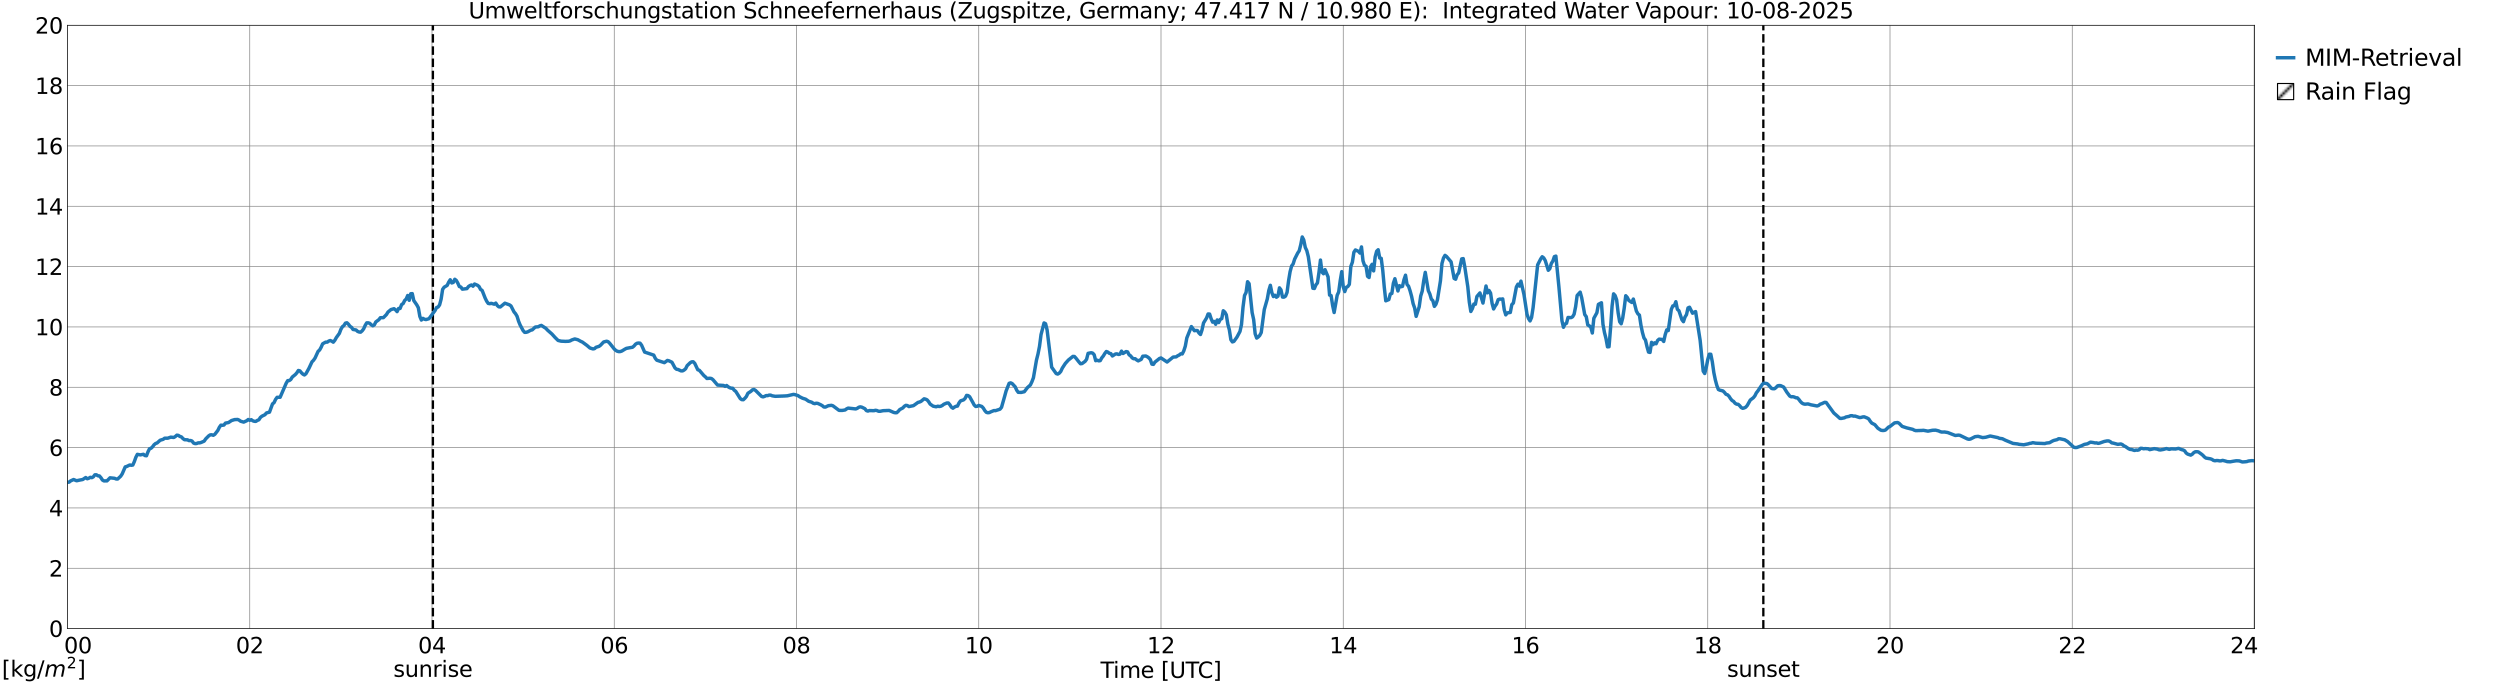 <?xml version="1.0" encoding="utf-8" standalone="no"?>
<!DOCTYPE svg PUBLIC "-//W3C//DTD SVG 1.1//EN"
  "http://www.w3.org/Graphics/SVG/1.1/DTD/svg11.dtd">
<svg xmlns:xlink="http://www.w3.org/1999/xlink" width="1085.4pt" height="296.64pt" viewBox="0 0 1085.4 296.64" xmlns="http://www.w3.org/2000/svg" version="1.1">
 <defs>
  <style type="text/css">*{stroke-linejoin: round; stroke-linecap: butt}</style>
 </defs>
 <g id="figure_1">
  <g id="patch_1">
   <path d="M 0 296.64 
L 1085.4 296.64 
L 1085.4 0 
L 0 0 
z
" style="fill: #ffffff"/>
  </g>
  <g id="axes_1">
   <g id="patch_2">
    <path d="M 29.306 272.909 
L 978.814 272.909 
L 978.814 10.976 
L 29.306 10.976 
z
" style="fill: #ffffff"/>
   </g>
   <g id="patch_3">
    <path d="M 978.814 272.909 
L 978.814 272.909 
L 978.814 10.976 
L 978.814 10.976 
z
" clip-path="url(#p028035a4ab)" style="fill: #d3d3d3; stroke: #d3d3d3; stroke-linejoin: miter"/>
   </g>
   <g id="matplotlib.axis_1">
    <g id="xtick_1">
     <g id="line2d_1">
      <path d="M 29.306 272.909 
L 29.306 10.976 
" clip-path="url(#p028035a4ab)" style="fill: none; stroke: #808080; stroke-width: 0.3; stroke-linecap: square"/>
     </g>
     <g id="line2d_2"/>
     <g id="text_1">
      <!--    00 -->
      <g transform="translate(18.733 283.627) scale(0.095 -0.095)">
       <defs>
        <path id="DejaVuSans-20" transform="scale(0.016)"/>
        <path id="DejaVuSans-30" d="M 2034 4250 
Q 1547 4250 1301 3770 
Q 1056 3291 1056 2328 
Q 1056 1369 1301 889 
Q 1547 409 2034 409 
Q 2525 409 2770 889 
Q 3016 1369 3016 2328 
Q 3016 3291 2770 3770 
Q 2525 4250 2034 4250 
z
M 2034 4750 
Q 2819 4750 3233 4129 
Q 3647 3509 3647 2328 
Q 3647 1150 3233 529 
Q 2819 -91 2034 -91 
Q 1250 -91 836 529 
Q 422 1150 422 2328 
Q 422 3509 836 4129 
Q 1250 4750 2034 4750 
z
" transform="scale(0.016)"/>
       </defs>
       <use xlink:href="#DejaVuSans-20"/>
       <use xlink:href="#DejaVuSans-20" transform="translate(31.787 0)"/>
       <use xlink:href="#DejaVuSans-20" transform="translate(63.574 0)"/>
       <use xlink:href="#DejaVuSans-30" transform="translate(95.361 0)"/>
       <use xlink:href="#DejaVuSans-30" transform="translate(158.984 0)"/>
      </g>
     </g>
    </g>
    <g id="xtick_2">
     <g id="line2d_3">
      <path d="M 108.431 272.909 
L 108.431 10.976 
" clip-path="url(#p028035a4ab)" style="fill: none; stroke: #808080; stroke-width: 0.3; stroke-linecap: square"/>
     </g>
     <g id="line2d_4"/>
     <g id="text_2">
      <!-- 02 -->
      <g transform="translate(102.387 283.627) scale(0.095 -0.095)">
       <defs>
        <path id="DejaVuSans-32" d="M 1228 531 
L 3431 531 
L 3431 0 
L 469 0 
L 469 531 
Q 828 903 1448 1529 
Q 2069 2156 2228 2338 
Q 2531 2678 2651 2914 
Q 2772 3150 2772 3378 
Q 2772 3750 2511 3984 
Q 2250 4219 1831 4219 
Q 1534 4219 1204 4116 
Q 875 4013 500 3803 
L 500 4441 
Q 881 4594 1212 4672 
Q 1544 4750 1819 4750 
Q 2544 4750 2975 4387 
Q 3406 4025 3406 3419 
Q 3406 3131 3298 2873 
Q 3191 2616 2906 2266 
Q 2828 2175 2409 1742 
Q 1991 1309 1228 531 
z
" transform="scale(0.016)"/>
       </defs>
       <use xlink:href="#DejaVuSans-30"/>
       <use xlink:href="#DejaVuSans-32" transform="translate(63.623 0)"/>
      </g>
     </g>
    </g>
    <g id="xtick_3">
     <g id="line2d_5">
      <path d="M 187.557 272.909 
L 187.557 10.976 
" clip-path="url(#p028035a4ab)" style="fill: none; stroke: #808080; stroke-width: 0.3; stroke-linecap: square"/>
     </g>
     <g id="line2d_6"/>
     <g id="text_3">
      <!-- 04 -->
      <g transform="translate(181.513 283.627) scale(0.095 -0.095)">
       <defs>
        <path id="DejaVuSans-34" d="M 2419 4116 
L 825 1625 
L 2419 1625 
L 2419 4116 
z
M 2253 4666 
L 3047 4666 
L 3047 1625 
L 3713 1625 
L 3713 1100 
L 3047 1100 
L 3047 0 
L 2419 0 
L 2419 1100 
L 313 1100 
L 313 1709 
L 2253 4666 
z
" transform="scale(0.016)"/>
       </defs>
       <use xlink:href="#DejaVuSans-30"/>
       <use xlink:href="#DejaVuSans-34" transform="translate(63.623 0)"/>
      </g>
     </g>
    </g>
    <g id="xtick_4">
     <g id="line2d_7">
      <path d="M 266.683 272.909 
L 266.683 10.976 
" clip-path="url(#p028035a4ab)" style="fill: none; stroke: #808080; stroke-width: 0.3; stroke-linecap: square"/>
     </g>
     <g id="line2d_8"/>
     <g id="text_4">
      <!-- 06 -->
      <g transform="translate(260.638 283.627) scale(0.095 -0.095)">
       <defs>
        <path id="DejaVuSans-36" d="M 2113 2584 
Q 1688 2584 1439 2293 
Q 1191 2003 1191 1497 
Q 1191 994 1439 701 
Q 1688 409 2113 409 
Q 2538 409 2786 701 
Q 3034 994 3034 1497 
Q 3034 2003 2786 2293 
Q 2538 2584 2113 2584 
z
M 3366 4563 
L 3366 3988 
Q 3128 4100 2886 4159 
Q 2644 4219 2406 4219 
Q 1781 4219 1451 3797 
Q 1122 3375 1075 2522 
Q 1259 2794 1537 2939 
Q 1816 3084 2150 3084 
Q 2853 3084 3261 2657 
Q 3669 2231 3669 1497 
Q 3669 778 3244 343 
Q 2819 -91 2113 -91 
Q 1303 -91 875 529 
Q 447 1150 447 2328 
Q 447 3434 972 4092 
Q 1497 4750 2381 4750 
Q 2619 4750 2861 4703 
Q 3103 4656 3366 4563 
z
" transform="scale(0.016)"/>
       </defs>
       <use xlink:href="#DejaVuSans-30"/>
       <use xlink:href="#DejaVuSans-36" transform="translate(63.623 0)"/>
      </g>
     </g>
    </g>
    <g id="xtick_5">
     <g id="line2d_9">
      <path d="M 345.808 272.909 
L 345.808 10.976 
" clip-path="url(#p028035a4ab)" style="fill: none; stroke: #808080; stroke-width: 0.3; stroke-linecap: square"/>
     </g>
     <g id="line2d_10"/>
     <g id="text_5">
      <!-- 08 -->
      <g transform="translate(339.764 283.627) scale(0.095 -0.095)">
       <defs>
        <path id="DejaVuSans-38" d="M 2034 2216 
Q 1584 2216 1326 1975 
Q 1069 1734 1069 1313 
Q 1069 891 1326 650 
Q 1584 409 2034 409 
Q 2484 409 2743 651 
Q 3003 894 3003 1313 
Q 3003 1734 2745 1975 
Q 2488 2216 2034 2216 
z
M 1403 2484 
Q 997 2584 770 2862 
Q 544 3141 544 3541 
Q 544 4100 942 4425 
Q 1341 4750 2034 4750 
Q 2731 4750 3128 4425 
Q 3525 4100 3525 3541 
Q 3525 3141 3298 2862 
Q 3072 2584 2669 2484 
Q 3125 2378 3379 2068 
Q 3634 1759 3634 1313 
Q 3634 634 3220 271 
Q 2806 -91 2034 -91 
Q 1263 -91 848 271 
Q 434 634 434 1313 
Q 434 1759 690 2068 
Q 947 2378 1403 2484 
z
M 1172 3481 
Q 1172 3119 1398 2916 
Q 1625 2713 2034 2713 
Q 2441 2713 2670 2916 
Q 2900 3119 2900 3481 
Q 2900 3844 2670 4047 
Q 2441 4250 2034 4250 
Q 1625 4250 1398 4047 
Q 1172 3844 1172 3481 
z
" transform="scale(0.016)"/>
       </defs>
       <use xlink:href="#DejaVuSans-30"/>
       <use xlink:href="#DejaVuSans-38" transform="translate(63.623 0)"/>
      </g>
     </g>
    </g>
    <g id="xtick_6">
     <g id="line2d_11">
      <path d="M 424.934 272.909 
L 424.934 10.976 
" clip-path="url(#p028035a4ab)" style="fill: none; stroke: #808080; stroke-width: 0.3; stroke-linecap: square"/>
     </g>
     <g id="line2d_12"/>
     <g id="text_6">
      <!-- 10 -->
      <g transform="translate(418.89 283.627) scale(0.095 -0.095)">
       <defs>
        <path id="DejaVuSans-31" d="M 794 531 
L 1825 531 
L 1825 4091 
L 703 3866 
L 703 4441 
L 1819 4666 
L 2450 4666 
L 2450 531 
L 3481 531 
L 3481 0 
L 794 0 
L 794 531 
z
" transform="scale(0.016)"/>
       </defs>
       <use xlink:href="#DejaVuSans-31"/>
       <use xlink:href="#DejaVuSans-30" transform="translate(63.623 0)"/>
      </g>
     </g>
    </g>
    <g id="xtick_7">
     <g id="line2d_13">
      <path d="M 504.06 272.909 
L 504.06 10.976 
" clip-path="url(#p028035a4ab)" style="fill: none; stroke: #808080; stroke-width: 0.3; stroke-linecap: square"/>
     </g>
     <g id="line2d_14"/>
     <g id="text_7">
      <!-- 12 -->
      <g transform="translate(498.015 283.627) scale(0.095 -0.095)">
       <use xlink:href="#DejaVuSans-31"/>
       <use xlink:href="#DejaVuSans-32" transform="translate(63.623 0)"/>
      </g>
     </g>
    </g>
    <g id="xtick_8">
     <g id="line2d_15">
      <path d="M 583.185 272.909 
L 583.185 10.976 
" clip-path="url(#p028035a4ab)" style="fill: none; stroke: #808080; stroke-width: 0.3; stroke-linecap: square"/>
     </g>
     <g id="line2d_16"/>
     <g id="text_8">
      <!-- 14 -->
      <g transform="translate(577.141 283.627) scale(0.095 -0.095)">
       <use xlink:href="#DejaVuSans-31"/>
       <use xlink:href="#DejaVuSans-34" transform="translate(63.623 0)"/>
      </g>
     </g>
    </g>
    <g id="xtick_9">
     <g id="line2d_17">
      <path d="M 662.311 272.909 
L 662.311 10.976 
" clip-path="url(#p028035a4ab)" style="fill: none; stroke: #808080; stroke-width: 0.3; stroke-linecap: square"/>
     </g>
     <g id="line2d_18"/>
     <g id="text_9">
      <!-- 16 -->
      <g transform="translate(656.267 283.627) scale(0.095 -0.095)">
       <use xlink:href="#DejaVuSans-31"/>
       <use xlink:href="#DejaVuSans-36" transform="translate(63.623 0)"/>
      </g>
     </g>
    </g>
    <g id="xtick_10">
     <g id="line2d_19">
      <path d="M 741.437 272.909 
L 741.437 10.976 
" clip-path="url(#p028035a4ab)" style="fill: none; stroke: #808080; stroke-width: 0.3; stroke-linecap: square"/>
     </g>
     <g id="line2d_20"/>
     <g id="text_10">
      <!-- 18 -->
      <g transform="translate(735.392 283.627) scale(0.095 -0.095)">
       <use xlink:href="#DejaVuSans-31"/>
       <use xlink:href="#DejaVuSans-38" transform="translate(63.623 0)"/>
      </g>
     </g>
    </g>
    <g id="xtick_11">
     <g id="line2d_21">
      <path d="M 820.562 272.909 
L 820.562 10.976 
" clip-path="url(#p028035a4ab)" style="fill: none; stroke: #808080; stroke-width: 0.3; stroke-linecap: square"/>
     </g>
     <g id="line2d_22"/>
     <g id="text_11">
      <!-- 20 -->
      <g transform="translate(814.518 283.627) scale(0.095 -0.095)">
       <use xlink:href="#DejaVuSans-32"/>
       <use xlink:href="#DejaVuSans-30" transform="translate(63.623 0)"/>
      </g>
     </g>
    </g>
    <g id="xtick_12">
     <g id="line2d_23">
      <path d="M 899.688 272.909 
L 899.688 10.976 
" clip-path="url(#p028035a4ab)" style="fill: none; stroke: #808080; stroke-width: 0.3; stroke-linecap: square"/>
     </g>
     <g id="line2d_24"/>
     <g id="text_12">
      <!-- 22 -->
      <g transform="translate(893.644 283.627) scale(0.095 -0.095)">
       <use xlink:href="#DejaVuSans-32"/>
       <use xlink:href="#DejaVuSans-32" transform="translate(63.623 0)"/>
      </g>
     </g>
    </g>
    <g id="xtick_13">
     <g id="line2d_25">
      <path d="M 978.814 272.909 
L 978.814 10.976 
" clip-path="url(#p028035a4ab)" style="fill: none; stroke: #808080; stroke-width: 0.3; stroke-linecap: square"/>
     </g>
     <g id="line2d_26"/>
     <g id="text_13">
      <!-- 24    -->
      <g transform="translate(968.241 283.627) scale(0.095 -0.095)">
       <use xlink:href="#DejaVuSans-32"/>
       <use xlink:href="#DejaVuSans-34" transform="translate(63.623 0)"/>
       <use xlink:href="#DejaVuSans-20" transform="translate(127.246 0)"/>
       <use xlink:href="#DejaVuSans-20" transform="translate(159.033 0)"/>
       <use xlink:href="#DejaVuSans-20" transform="translate(190.82 0)"/>
      </g>
     </g>
    </g>
    <g id="text_14">
     <!-- Time [UTC] -->
     <g transform="translate(477.806 294.322) scale(0.095 -0.095)">
      <defs>
       <path id="DejaVuSans-54" d="M -19 4666 
L 3928 4666 
L 3928 4134 
L 2272 4134 
L 2272 0 
L 1638 0 
L 1638 4134 
L -19 4134 
L -19 4666 
z
" transform="scale(0.016)"/>
       <path id="DejaVuSans-69" d="M 603 3500 
L 1178 3500 
L 1178 0 
L 603 0 
L 603 3500 
z
M 603 4863 
L 1178 4863 
L 1178 4134 
L 603 4134 
L 603 4863 
z
" transform="scale(0.016)"/>
       <path id="DejaVuSans-6d" d="M 3328 2828 
Q 3544 3216 3844 3400 
Q 4144 3584 4550 3584 
Q 5097 3584 5394 3201 
Q 5691 2819 5691 2113 
L 5691 0 
L 5113 0 
L 5113 2094 
Q 5113 2597 4934 2840 
Q 4756 3084 4391 3084 
Q 3944 3084 3684 2787 
Q 3425 2491 3425 1978 
L 3425 0 
L 2847 0 
L 2847 2094 
Q 2847 2600 2669 2842 
Q 2491 3084 2119 3084 
Q 1678 3084 1418 2786 
Q 1159 2488 1159 1978 
L 1159 0 
L 581 0 
L 581 3500 
L 1159 3500 
L 1159 2956 
Q 1356 3278 1631 3431 
Q 1906 3584 2284 3584 
Q 2666 3584 2933 3390 
Q 3200 3197 3328 2828 
z
" transform="scale(0.016)"/>
       <path id="DejaVuSans-65" d="M 3597 1894 
L 3597 1613 
L 953 1613 
Q 991 1019 1311 708 
Q 1631 397 2203 397 
Q 2534 397 2845 478 
Q 3156 559 3463 722 
L 3463 178 
Q 3153 47 2828 -22 
Q 2503 -91 2169 -91 
Q 1331 -91 842 396 
Q 353 884 353 1716 
Q 353 2575 817 3079 
Q 1281 3584 2069 3584 
Q 2775 3584 3186 3129 
Q 3597 2675 3597 1894 
z
M 3022 2063 
Q 3016 2534 2758 2815 
Q 2500 3097 2075 3097 
Q 1594 3097 1305 2825 
Q 1016 2553 972 2059 
L 3022 2063 
z
" transform="scale(0.016)"/>
       <path id="DejaVuSans-5b" d="M 550 4863 
L 1875 4863 
L 1875 4416 
L 1125 4416 
L 1125 -397 
L 1875 -397 
L 1875 -844 
L 550 -844 
L 550 4863 
z
" transform="scale(0.016)"/>
       <path id="DejaVuSans-55" d="M 556 4666 
L 1191 4666 
L 1191 1831 
Q 1191 1081 1462 751 
Q 1734 422 2344 422 
Q 2950 422 3222 751 
Q 3494 1081 3494 1831 
L 3494 4666 
L 4128 4666 
L 4128 1753 
Q 4128 841 3676 375 
Q 3225 -91 2344 -91 
Q 1459 -91 1007 375 
Q 556 841 556 1753 
L 556 4666 
z
" transform="scale(0.016)"/>
       <path id="DejaVuSans-43" d="M 4122 4306 
L 4122 3641 
Q 3803 3938 3442 4084 
Q 3081 4231 2675 4231 
Q 1875 4231 1450 3742 
Q 1025 3253 1025 2328 
Q 1025 1406 1450 917 
Q 1875 428 2675 428 
Q 3081 428 3442 575 
Q 3803 722 4122 1019 
L 4122 359 
Q 3791 134 3420 21 
Q 3050 -91 2638 -91 
Q 1578 -91 968 557 
Q 359 1206 359 2328 
Q 359 3453 968 4101 
Q 1578 4750 2638 4750 
Q 3056 4750 3426 4639 
Q 3797 4528 4122 4306 
z
" transform="scale(0.016)"/>
       <path id="DejaVuSans-5d" d="M 1947 4863 
L 1947 -844 
L 622 -844 
L 622 -397 
L 1369 -397 
L 1369 4416 
L 622 4416 
L 622 4863 
L 1947 4863 
z
" transform="scale(0.016)"/>
      </defs>
      <use xlink:href="#DejaVuSans-54"/>
      <use xlink:href="#DejaVuSans-69" transform="translate(57.959 0)"/>
      <use xlink:href="#DejaVuSans-6d" transform="translate(85.742 0)"/>
      <use xlink:href="#DejaVuSans-65" transform="translate(183.154 0)"/>
      <use xlink:href="#DejaVuSans-20" transform="translate(244.678 0)"/>
      <use xlink:href="#DejaVuSans-5b" transform="translate(276.465 0)"/>
      <use xlink:href="#DejaVuSans-55" transform="translate(315.479 0)"/>
      <use xlink:href="#DejaVuSans-54" transform="translate(388.672 0)"/>
      <use xlink:href="#DejaVuSans-43" transform="translate(443.881 0)"/>
      <use xlink:href="#DejaVuSans-5d" transform="translate(513.705 0)"/>
     </g>
    </g>
   </g>
   <g id="matplotlib.axis_2">
    <g id="ytick_1">
     <g id="line2d_27">
      <path d="M 29.306 272.909 
L 978.814 272.909 
" clip-path="url(#p028035a4ab)" style="fill: none; stroke: #808080; stroke-width: 0.3; stroke-linecap: square"/>
     </g>
     <g id="line2d_28"/>
     <g id="text_15">
      <!-- 0 -->
      <g transform="translate(21.261 276.518) scale(0.095 -0.095)">
       <use xlink:href="#DejaVuSans-30"/>
      </g>
     </g>
    </g>
    <g id="ytick_2">
     <g id="line2d_29">
      <path d="M 29.306 246.715 
L 978.814 246.715 
" clip-path="url(#p028035a4ab)" style="fill: none; stroke: #808080; stroke-width: 0.3; stroke-linecap: square"/>
     </g>
     <g id="line2d_30"/>
     <g id="text_16">
      <!-- 2 -->
      <g transform="translate(21.261 250.325) scale(0.095 -0.095)">
       <use xlink:href="#DejaVuSans-32"/>
      </g>
     </g>
    </g>
    <g id="ytick_3">
     <g id="line2d_31">
      <path d="M 29.306 220.522 
L 978.814 220.522 
" clip-path="url(#p028035a4ab)" style="fill: none; stroke: #808080; stroke-width: 0.3; stroke-linecap: square"/>
     </g>
     <g id="line2d_32"/>
     <g id="text_17">
      <!-- 4 -->
      <g transform="translate(21.261 224.131) scale(0.095 -0.095)">
       <use xlink:href="#DejaVuSans-34"/>
      </g>
     </g>
    </g>
    <g id="ytick_4">
     <g id="line2d_33">
      <path d="M 29.306 194.329 
L 978.814 194.329 
" clip-path="url(#p028035a4ab)" style="fill: none; stroke: #808080; stroke-width: 0.3; stroke-linecap: square"/>
     </g>
     <g id="line2d_34"/>
     <g id="text_18">
      <!-- 6 -->
      <g transform="translate(21.261 197.938) scale(0.095 -0.095)">
       <use xlink:href="#DejaVuSans-36"/>
      </g>
     </g>
    </g>
    <g id="ytick_5">
     <g id="line2d_35">
      <path d="M 29.306 168.136 
L 978.814 168.136 
" clip-path="url(#p028035a4ab)" style="fill: none; stroke: #808080; stroke-width: 0.3; stroke-linecap: square"/>
     </g>
     <g id="line2d_36"/>
     <g id="text_19">
      <!-- 8 -->
      <g transform="translate(21.261 171.745) scale(0.095 -0.095)">
       <use xlink:href="#DejaVuSans-38"/>
      </g>
     </g>
    </g>
    <g id="ytick_6">
     <g id="line2d_37">
      <path d="M 29.306 141.942 
L 978.814 141.942 
" clip-path="url(#p028035a4ab)" style="fill: none; stroke: #808080; stroke-width: 0.3; stroke-linecap: square"/>
     </g>
     <g id="line2d_38"/>
     <g id="text_20">
      <!-- 10 -->
      <g transform="translate(15.217 145.551) scale(0.095 -0.095)">
       <use xlink:href="#DejaVuSans-31"/>
       <use xlink:href="#DejaVuSans-30" transform="translate(63.623 0)"/>
      </g>
     </g>
    </g>
    <g id="ytick_7">
     <g id="line2d_39">
      <path d="M 29.306 115.749 
L 978.814 115.749 
" clip-path="url(#p028035a4ab)" style="fill: none; stroke: #808080; stroke-width: 0.3; stroke-linecap: square"/>
     </g>
     <g id="line2d_40"/>
     <g id="text_21">
      <!-- 12 -->
      <g transform="translate(15.217 119.358) scale(0.095 -0.095)">
       <use xlink:href="#DejaVuSans-31"/>
       <use xlink:href="#DejaVuSans-32" transform="translate(63.623 0)"/>
      </g>
     </g>
    </g>
    <g id="ytick_8">
     <g id="line2d_41">
      <path d="M 29.306 89.556 
L 978.814 89.556 
" clip-path="url(#p028035a4ab)" style="fill: none; stroke: #808080; stroke-width: 0.3; stroke-linecap: square"/>
     </g>
     <g id="line2d_42"/>
     <g id="text_22">
      <!-- 14 -->
      <g transform="translate(15.217 93.165) scale(0.095 -0.095)">
       <use xlink:href="#DejaVuSans-31"/>
       <use xlink:href="#DejaVuSans-34" transform="translate(63.623 0)"/>
      </g>
     </g>
    </g>
    <g id="ytick_9">
     <g id="line2d_43">
      <path d="M 29.306 63.362 
L 978.814 63.362 
" clip-path="url(#p028035a4ab)" style="fill: none; stroke: #808080; stroke-width: 0.3; stroke-linecap: square"/>
     </g>
     <g id="line2d_44"/>
     <g id="text_23">
      <!-- 16 -->
      <g transform="translate(15.217 66.972) scale(0.095 -0.095)">
       <use xlink:href="#DejaVuSans-31"/>
       <use xlink:href="#DejaVuSans-36" transform="translate(63.623 0)"/>
      </g>
     </g>
    </g>
    <g id="ytick_10">
     <g id="line2d_45">
      <path d="M 29.306 37.169 
L 978.814 37.169 
" clip-path="url(#p028035a4ab)" style="fill: none; stroke: #808080; stroke-width: 0.3; stroke-linecap: square"/>
     </g>
     <g id="line2d_46"/>
     <g id="text_24">
      <!-- 18 -->
      <g transform="translate(15.217 40.778) scale(0.095 -0.095)">
       <use xlink:href="#DejaVuSans-31"/>
       <use xlink:href="#DejaVuSans-38" transform="translate(63.623 0)"/>
      </g>
     </g>
    </g>
    <g id="ytick_11">
     <g id="line2d_47">
      <path d="M 29.306 10.976 
L 978.814 10.976 
" clip-path="url(#p028035a4ab)" style="fill: none; stroke: #808080; stroke-width: 0.3; stroke-linecap: square"/>
     </g>
     <g id="line2d_48"/>
     <g id="text_25">
      <!-- 20 -->
      <g transform="translate(15.217 14.585) scale(0.095 -0.095)">
       <use xlink:href="#DejaVuSans-32"/>
       <use xlink:href="#DejaVuSans-30" transform="translate(63.623 0)"/>
      </g>
     </g>
    </g>
   </g>
   <g id="line2d_49">
    <path d="M 187.953 272.909 
L 187.953 10.976 
" clip-path="url(#p028035a4ab)" style="fill: none; stroke-dasharray: 3.7,1.6; stroke-dashoffset: 0; stroke: #000000"/>
   </g>
   <g id="line2d_50">
    <path d="M 765.57 272.909 
L 765.57 10.976 
" clip-path="url(#p028035a4ab)" style="fill: none; stroke-dasharray: 3.7,1.6; stroke-dashoffset: 0; stroke: #000000"/>
   </g>
   <g id="line2d_51">
    <path d="M 28.646 209.862 
L 29.306 209.359 
L 29.965 209.352 
L 30.625 208.81 
L 31.943 208.191 
L 33.262 208.725 
L 34.581 208.435 
L 35.9 208.189 
L 37.218 207.329 
L 37.878 207.851 
L 38.537 207.635 
L 39.197 207.234 
L 39.856 207.379 
L 40.515 207.034 
L 41.175 206.154 
L 41.834 206.118 
L 42.493 206.568 
L 43.153 206.631 
L 43.812 207.385 
L 44.472 208.408 
L 45.131 208.793 
L 46.45 208.774 
L 47.768 207.443 
L 49.747 207.663 
L 50.406 207.949 
L 51.065 207.974 
L 52.384 206.761 
L 53.043 205.767 
L 54.362 202.715 
L 55.022 202.515 
L 56.34 201.872 
L 57 202.004 
L 57.659 201.898 
L 58.319 200.416 
L 58.978 198.55 
L 59.637 197.262 
L 60.956 197.488 
L 62.275 197.236 
L 62.934 197.802 
L 63.594 197.867 
L 64.253 196.17 
L 64.912 194.835 
L 65.572 194.617 
L 66.231 193.989 
L 66.89 193.098 
L 67.55 192.558 
L 68.209 192.315 
L 69.528 191.137 
L 70.847 190.734 
L 71.506 190.232 
L 72.825 190.251 
L 74.144 189.786 
L 75.462 189.938 
L 76.122 189.518 
L 76.781 188.928 
L 77.441 189.03 
L 78.1 189.477 
L 78.759 189.683 
L 79.419 190.4 
L 80.078 190.899 
L 81.397 190.954 
L 82.056 191.303 
L 82.716 191.251 
L 83.375 191.49 
L 84.034 192.361 
L 84.694 192.598 
L 85.353 192.563 
L 86.013 192.278 
L 86.672 192.284 
L 87.331 192.097 
L 88.65 191.517 
L 89.309 190.546 
L 90.628 189.223 
L 91.288 188.797 
L 91.947 188.771 
L 92.606 188.984 
L 93.266 188.559 
L 94.584 186.867 
L 95.244 185.498 
L 95.903 184.591 
L 96.563 184.636 
L 97.222 184.53 
L 97.881 183.695 
L 99.2 183.46 
L 100.519 182.587 
L 101.838 182.181 
L 103.156 182.109 
L 103.816 182.403 
L 104.475 182.878 
L 105.794 183.265 
L 107.113 182.67 
L 107.772 182.133 
L 108.431 182.488 
L 109.091 182.21 
L 109.75 182.694 
L 110.41 182.91 
L 111.069 182.956 
L 111.728 182.527 
L 112.388 182.268 
L 113.047 181.25 
L 113.707 180.706 
L 115.025 180.045 
L 115.685 179.281 
L 117.003 178.936 
L 118.322 175.339 
L 118.982 174.823 
L 119.641 173.413 
L 120.3 172.5 
L 121.619 172.475 
L 124.257 166.377 
L 124.916 165.256 
L 125.575 165.228 
L 126.235 164.761 
L 126.894 163.692 
L 128.213 162.614 
L 128.872 161.872 
L 129.532 160.853 
L 130.191 160.998 
L 130.85 161.811 
L 131.51 162.435 
L 132.169 162.786 
L 132.829 162.26 
L 134.147 159.882 
L 135.466 157.065 
L 136.125 156.407 
L 136.785 155.437 
L 138.104 152.546 
L 138.763 151.95 
L 139.422 150.773 
L 140.082 149.259 
L 141.4 148.532 
L 142.06 148.564 
L 142.719 148.081 
L 143.379 147.847 
L 144.038 148.119 
L 144.697 148.561 
L 145.357 147.748 
L 146.016 146.565 
L 147.335 144.747 
L 147.994 142.993 
L 148.654 141.845 
L 149.313 141.342 
L 149.972 140.29 
L 150.632 140.141 
L 151.291 140.769 
L 151.951 141.693 
L 152.61 142.107 
L 153.269 143.04 
L 154.588 143.257 
L 155.247 143.874 
L 155.907 144.138 
L 156.566 144.218 
L 157.226 143.645 
L 157.885 142.765 
L 158.544 141.274 
L 159.204 140.185 
L 159.863 140.159 
L 160.523 140.369 
L 161.182 141.01 
L 161.841 141.424 
L 162.501 141.087 
L 163.16 139.773 
L 164.479 138.801 
L 165.138 137.942 
L 166.457 137.904 
L 167.776 136.567 
L 168.435 135.499 
L 169.754 134.402 
L 171.073 134.032 
L 171.732 134.533 
L 172.391 135.293 
L 173.051 133.93 
L 173.71 133.911 
L 174.37 132.212 
L 175.029 131.801 
L 175.688 130.461 
L 176.348 129.839 
L 177.007 128.288 
L 177.666 130.377 
L 178.326 127.54 
L 178.985 127.475 
L 179.645 130.477 
L 180.963 132.377 
L 181.623 133.606 
L 182.282 137.384 
L 182.941 138.955 
L 183.601 138.221 
L 184.26 138.594 
L 184.92 138.747 
L 186.238 138.376 
L 188.876 134.817 
L 189.535 133.526 
L 190.195 133.313 
L 190.854 132.374 
L 191.513 129.872 
L 192.173 125.619 
L 192.832 124.688 
L 194.151 123.907 
L 194.81 122.491 
L 195.47 121.464 
L 196.129 122.846 
L 196.788 122.626 
L 197.448 121.25 
L 198.107 121.764 
L 198.767 122.934 
L 199.426 124.403 
L 200.085 124.601 
L 200.745 125.547 
L 202.723 125.299 
L 203.382 124.413 
L 204.042 123.97 
L 204.701 123.724 
L 205.36 124.264 
L 206.02 123.31 
L 207.339 123.872 
L 207.998 124.425 
L 208.657 125.693 
L 209.317 126.066 
L 210.635 129.426 
L 211.295 130.768 
L 211.954 131.724 
L 212.614 131.857 
L 213.273 131.693 
L 214.592 132.066 
L 215.251 131.586 
L 215.91 132.645 
L 216.57 133.225 
L 217.229 133.256 
L 219.207 131.634 
L 221.186 132.356 
L 221.845 132.825 
L 223.164 135.418 
L 223.823 136.191 
L 224.482 137.308 
L 225.142 139.456 
L 225.801 141.063 
L 227.12 143.539 
L 227.779 144.286 
L 228.439 144.274 
L 229.098 144.078 
L 230.417 143.366 
L 231.076 143.215 
L 232.395 141.988 
L 233.714 141.869 
L 234.373 141.479 
L 235.033 141.28 
L 237.011 142.56 
L 237.67 143.293 
L 239.648 145.038 
L 240.967 146.499 
L 242.286 147.805 
L 243.604 148.124 
L 245.583 148.215 
L 246.901 148.155 
L 247.561 147.981 
L 248.22 147.605 
L 249.539 147.157 
L 250.858 147.493 
L 252.176 148.219 
L 252.836 148.506 
L 254.814 149.956 
L 256.133 151.089 
L 257.451 151.491 
L 258.111 151.37 
L 258.77 150.777 
L 260.089 150.366 
L 260.748 149.859 
L 262.067 148.473 
L 263.386 148.145 
L 264.045 148.369 
L 264.705 149.03 
L 266.683 151.517 
L 267.342 152.13 
L 268.002 152.499 
L 268.661 152.659 
L 269.32 152.633 
L 269.98 152.399 
L 271.298 151.595 
L 271.958 151.245 
L 273.936 150.872 
L 274.595 150.778 
L 275.255 150.231 
L 275.914 149.439 
L 276.573 149.033 
L 277.233 148.931 
L 277.892 149.002 
L 278.552 149.877 
L 279.87 152.857 
L 283.827 154.178 
L 284.486 155.557 
L 285.145 156.379 
L 288.442 157.453 
L 289.761 156.491 
L 290.42 156.645 
L 291.739 157.277 
L 293.058 159.751 
L 293.717 160.313 
L 294.377 160.416 
L 295.696 161.031 
L 296.355 161.024 
L 297.014 160.662 
L 297.674 160.083 
L 298.333 158.753 
L 299.652 157.48 
L 300.311 157.098 
L 300.971 157.074 
L 301.63 157.749 
L 302.949 160.533 
L 303.608 160.741 
L 305.586 163.055 
L 306.246 163.606 
L 306.905 164.318 
L 308.224 164.224 
L 308.883 164.343 
L 309.543 164.848 
L 311.521 167.173 
L 314.158 167.351 
L 314.818 167.74 
L 315.477 167.369 
L 316.136 167.931 
L 316.796 168.319 
L 317.455 168.536 
L 318.114 168.573 
L 318.774 169.416 
L 319.433 169.917 
L 321.411 173.071 
L 322.071 173.516 
L 322.73 173.541 
L 323.39 172.926 
L 324.049 172.133 
L 324.708 170.75 
L 326.027 169.883 
L 326.686 169.257 
L 327.346 169.094 
L 328.005 169.492 
L 330.643 172.114 
L 331.302 172.302 
L 331.961 172.087 
L 332.621 171.739 
L 333.28 171.778 
L 333.94 171.532 
L 334.599 171.553 
L 335.258 171.845 
L 336.577 172.064 
L 340.533 171.922 
L 341.852 171.835 
L 344.49 171.228 
L 345.149 171.338 
L 346.468 171.758 
L 347.127 172.231 
L 348.446 172.896 
L 349.765 173.309 
L 351.083 174.216 
L 352.402 174.624 
L 353.062 175.067 
L 353.721 175.257 
L 354.38 175.058 
L 355.04 175.139 
L 356.359 175.751 
L 357.018 176.133 
L 357.677 176.693 
L 358.337 176.752 
L 359.655 176.129 
L 360.974 175.978 
L 361.634 176.19 
L 364.271 178.163 
L 365.59 178.198 
L 366.909 177.995 
L 367.568 177.506 
L 368.227 177.187 
L 371.524 177.543 
L 372.184 177.282 
L 372.843 176.819 
L 373.502 176.636 
L 374.162 176.781 
L 375.481 177.425 
L 376.14 178.252 
L 376.799 178.482 
L 377.459 178.247 
L 379.437 178.311 
L 380.096 178.122 
L 380.756 178.251 
L 381.415 178.544 
L 382.074 178.572 
L 383.393 178.302 
L 386.031 178.194 
L 387.349 178.769 
L 388.009 179.059 
L 388.668 179.197 
L 389.328 179.174 
L 389.987 178.57 
L 390.646 177.81 
L 391.965 177.116 
L 392.624 176.397 
L 393.284 175.983 
L 393.943 176.075 
L 394.603 176.522 
L 396.581 176.119 
L 398.559 174.707 
L 399.218 174.541 
L 399.878 174.246 
L 401.196 173.15 
L 401.856 173.307 
L 402.515 173.612 
L 403.175 174.401 
L 403.834 175.435 
L 405.153 176.355 
L 406.471 176.614 
L 407.131 176.347 
L 407.79 176.494 
L 408.45 176.375 
L 409.109 176.043 
L 409.768 175.516 
L 411.087 174.963 
L 411.746 174.962 
L 412.406 175.754 
L 413.065 176.781 
L 413.725 177.227 
L 414.384 176.737 
L 415.043 176.405 
L 415.703 176.303 
L 416.362 174.95 
L 417.022 174.044 
L 418.34 173.617 
L 419 172.978 
L 419.659 171.664 
L 420.318 171.746 
L 420.978 172.243 
L 422.297 174.611 
L 422.956 175.843 
L 423.615 176.467 
L 424.275 176.385 
L 424.934 176.028 
L 426.253 176.458 
L 426.912 177.171 
L 427.572 178.271 
L 428.231 179.023 
L 428.89 179.196 
L 429.55 179.118 
L 430.209 178.784 
L 431.528 178.249 
L 432.187 178.295 
L 434.165 177.65 
L 434.825 176.826 
L 436.144 172.187 
L 436.803 169.772 
L 438.122 166.432 
L 438.781 166.221 
L 439.44 166.528 
L 440.759 167.956 
L 441.419 169.41 
L 442.078 170.329 
L 443.397 170.373 
L 444.716 170.061 
L 446.034 168.321 
L 447.353 167.144 
L 448.012 165.743 
L 448.672 164.003 
L 449.991 156.337 
L 450.65 153.73 
L 451.309 150.387 
L 451.969 145.299 
L 453.287 140.212 
L 453.947 140.553 
L 454.606 143.249 
L 456.584 159.412 
L 458.563 162.202 
L 459.222 162.405 
L 459.881 162.014 
L 460.541 161.27 
L 461.2 159.83 
L 462.519 157.8 
L 463.838 156.325 
L 465.816 154.733 
L 466.475 154.778 
L 467.134 155.495 
L 468.453 157.18 
L 469.113 157.929 
L 469.772 157.85 
L 471.091 156.897 
L 471.75 155.985 
L 472.409 153.41 
L 473.728 153.141 
L 474.388 153.307 
L 475.047 154.016 
L 475.706 156.594 
L 476.366 156.371 
L 477.025 156.683 
L 477.685 156.562 
L 478.344 155.363 
L 479.003 154.564 
L 479.663 153.462 
L 480.322 152.618 
L 480.981 152.866 
L 481.641 153.404 
L 482.3 153.532 
L 482.96 154.551 
L 484.278 153.697 
L 484.938 153.624 
L 485.597 153.9 
L 486.256 153.756 
L 486.916 152.447 
L 487.575 153.466 
L 488.894 152.65 
L 489.553 152.773 
L 490.213 154.042 
L 490.872 154.505 
L 491.532 155.359 
L 492.191 155.753 
L 492.85 155.739 
L 493.51 156.288 
L 494.169 156.677 
L 495.488 156.014 
L 496.147 154.657 
L 497.466 154.557 
L 498.125 154.904 
L 498.785 155.378 
L 499.444 156.134 
L 500.103 158.089 
L 500.763 158.199 
L 501.422 157.213 
L 502.741 156.168 
L 503.4 155.636 
L 504.06 155.411 
L 506.697 157.174 
L 509.335 155.022 
L 510.654 154.935 
L 511.313 154.452 
L 511.972 154.142 
L 512.632 153.6 
L 513.291 153.661 
L 513.95 152.342 
L 514.61 150.297 
L 515.269 146.726 
L 517.247 141.791 
L 518.566 143.582 
L 519.226 143.476 
L 519.885 143.533 
L 520.544 144.569 
L 521.204 145.224 
L 521.863 143.244 
L 522.522 140.224 
L 523.841 138.049 
L 524.501 136.321 
L 525.16 136.358 
L 525.819 138.38 
L 526.479 139.863 
L 527.138 139.562 
L 527.797 140.785 
L 528.457 138.909 
L 529.116 140.032 
L 529.776 138.673 
L 530.435 138.345 
L 531.094 134.917 
L 531.754 135.506 
L 532.413 136.678 
L 533.073 140.742 
L 533.732 143.191 
L 534.391 147.481 
L 535.051 148.444 
L 535.71 148.225 
L 537.029 146.373 
L 538.348 143.892 
L 539.007 140.904 
L 539.666 133.371 
L 540.326 128.297 
L 540.985 127.013 
L 541.644 122.312 
L 542.304 123.136 
L 543.623 135.707 
L 544.282 138.747 
L 544.941 144.919 
L 545.601 146.777 
L 546.26 146.319 
L 546.919 145.636 
L 547.579 144.37 
L 548.898 134.397 
L 550.216 129.759 
L 550.876 126.067 
L 551.535 123.874 
L 552.195 127.088 
L 552.854 128.743 
L 553.513 128.182 
L 554.173 129.047 
L 554.832 128.582 
L 555.491 124.972 
L 556.151 125.852 
L 556.81 128.976 
L 557.47 129.014 
L 558.129 128.565 
L 558.788 126.951 
L 559.448 121.919 
L 560.107 117.955 
L 560.766 115.48 
L 561.426 114.602 
L 562.085 112.505 
L 563.404 109.878 
L 564.063 108.903 
L 564.723 106.294 
L 565.382 102.883 
L 566.042 104.187 
L 566.701 107.429 
L 567.36 108.815 
L 568.02 111.445 
L 569.998 125.148 
L 570.657 125.242 
L 571.317 123.662 
L 571.976 122.846 
L 572.635 118.33 
L 573.295 112.909 
L 573.954 118.134 
L 574.613 118.845 
L 575.273 117.076 
L 576.592 120.207 
L 577.251 128.114 
L 577.91 128.326 
L 578.57 132.615 
L 579.229 135.679 
L 580.548 128.195 
L 581.207 126.749 
L 581.867 121.844 
L 582.526 117.935 
L 583.185 124.521 
L 583.845 126.596 
L 584.504 124.74 
L 585.164 124.401 
L 585.823 123.468 
L 586.482 115.65 
L 587.142 113.861 
L 587.801 109.529 
L 588.46 108.524 
L 589.779 109.115 
L 590.439 109.87 
L 591.098 107.203 
L 591.757 113.235 
L 592.417 115.202 
L 593.076 115.57 
L 593.736 119.939 
L 594.395 120.485 
L 595.054 115.845 
L 595.714 114.756 
L 596.373 117.612 
L 597.032 111.578 
L 597.692 109.061 
L 598.351 108.429 
L 599.011 112.01 
L 599.67 112.161 
L 600.329 117.338 
L 600.989 124.623 
L 601.648 130.597 
L 602.967 130.063 
L 603.626 127.633 
L 604.286 127.404 
L 604.945 122.971 
L 605.604 121.009 
L 606.923 126.33 
L 607.582 124.02 
L 608.242 124.492 
L 608.901 124.327 
L 609.561 121.41 
L 610.22 119.481 
L 610.879 123.503 
L 611.539 124.264 
L 612.198 126.256 
L 612.858 128.666 
L 613.517 131.822 
L 614.176 133.705 
L 614.836 137.349 
L 616.154 133.198 
L 616.814 128.532 
L 617.473 126.386 
L 618.133 121.825 
L 618.792 118.255 
L 620.111 126.166 
L 620.77 127.612 
L 621.429 129.866 
L 622.089 130.527 
L 622.748 133.016 
L 623.408 132.133 
L 624.067 130.218 
L 625.386 121.916 
L 626.045 114.379 
L 626.705 112.027 
L 627.364 110.868 
L 628.023 111.35 
L 630.001 113.686 
L 631.32 120.864 
L 631.98 121.23 
L 632.639 119.279 
L 633.298 118.505 
L 634.617 112.397 
L 635.276 112.279 
L 635.936 115.804 
L 637.255 124.488 
L 637.914 131.145 
L 638.573 135.23 
L 639.233 134.006 
L 639.892 131.994 
L 640.552 132.078 
L 641.211 128.736 
L 642.53 127.177 
L 643.848 131.574 
L 645.167 124.172 
L 645.827 127.136 
L 646.486 126.118 
L 647.145 127.25 
L 647.805 131.73 
L 648.464 134.137 
L 649.123 132.899 
L 649.783 131.972 
L 650.442 130.095 
L 651.102 129.836 
L 651.761 129.9 
L 652.42 129.776 
L 653.08 134.471 
L 653.739 136.701 
L 654.399 135.845 
L 655.717 135.651 
L 656.377 132.225 
L 657.036 131.569 
L 658.355 124.588 
L 659.014 123.377 
L 659.674 124.214 
L 660.333 122.059 
L 661.652 127.897 
L 662.97 136.488 
L 663.63 138.307 
L 664.289 139.332 
L 664.949 137.822 
L 665.608 133.56 
L 667.586 114.981 
L 668.905 112.419 
L 669.564 111.471 
L 670.224 111.984 
L 670.883 113.116 
L 672.202 117.343 
L 672.861 116.655 
L 673.521 114.388 
L 674.18 113.358 
L 674.839 111.43 
L 675.499 111.195 
L 676.817 124.569 
L 678.136 139.251 
L 678.796 142.088 
L 679.455 140.717 
L 680.114 140.359 
L 680.774 137.828 
L 682.092 137.907 
L 682.752 137.539 
L 683.411 136.417 
L 684.071 133.162 
L 684.73 128.286 
L 686.049 126.839 
L 686.708 129.271 
L 688.027 136.582 
L 688.686 137.477 
L 689.346 141.076 
L 690.005 141.457 
L 690.664 142.035 
L 691.324 144.574 
L 691.983 138.19 
L 693.302 135.78 
L 693.961 132.139 
L 695.28 131.447 
L 695.939 140.786 
L 696.599 144.39 
L 697.258 146.983 
L 697.918 150.586 
L 698.577 150.525 
L 699.236 142.447 
L 699.896 132.919 
L 700.555 127.577 
L 701.215 128.312 
L 701.874 130.147 
L 702.533 135.841 
L 703.193 139.678 
L 703.852 140.576 
L 704.511 138.081 
L 705.171 133.777 
L 705.83 128.399 
L 706.49 129.116 
L 707.149 130.434 
L 708.468 131.315 
L 709.127 129.839 
L 710.446 135.028 
L 711.105 136.243 
L 711.765 136.804 
L 712.424 141.157 
L 713.083 144.348 
L 713.743 146.721 
L 714.402 147.651 
L 715.062 150.508 
L 715.721 152.856 
L 716.38 153.018 
L 717.04 148.636 
L 717.699 149.622 
L 718.358 148.837 
L 719.018 149.249 
L 719.677 147.805 
L 720.337 147.234 
L 721.655 147.385 
L 722.315 148.248 
L 722.974 145.261 
L 723.633 143.208 
L 724.293 143.522 
L 725.612 134.326 
L 726.271 132.809 
L 726.93 132.691 
L 727.59 130.99 
L 728.249 134.299 
L 728.909 134.887 
L 730.227 138.8 
L 730.887 139.658 
L 731.546 137.658 
L 732.205 136.605 
L 732.865 133.693 
L 733.524 133.383 
L 734.843 135.991 
L 735.502 135.56 
L 736.162 135.283 
L 738.14 147.819 
L 739.459 161.136 
L 740.118 162.157 
L 740.777 159.563 
L 741.437 156.106 
L 742.096 153.781 
L 742.756 153.8 
L 743.415 157.06 
L 744.074 161.749 
L 744.734 164.964 
L 745.393 167.405 
L 746.052 169.106 
L 746.712 169.406 
L 748.031 169.726 
L 748.69 170.368 
L 749.349 171.185 
L 750.009 171.401 
L 750.668 172.047 
L 751.327 173.081 
L 751.987 173.88 
L 752.646 174.27 
L 753.306 175.082 
L 753.965 175.47 
L 754.624 175.524 
L 755.284 176.108 
L 755.943 176.924 
L 756.602 177.269 
L 757.262 177.11 
L 757.921 176.79 
L 758.581 176.037 
L 759.899 173.691 
L 761.218 172.693 
L 761.878 171.883 
L 762.537 170.561 
L 763.196 169.731 
L 764.515 167.748 
L 765.174 166.795 
L 765.834 166.363 
L 767.153 166.532 
L 767.812 167.112 
L 769.131 168.641 
L 769.79 168.79 
L 770.449 168.763 
L 771.109 168.225 
L 771.768 167.511 
L 772.428 167.388 
L 773.087 167.435 
L 774.406 168.06 
L 775.725 170.215 
L 777.043 171.967 
L 777.703 172.283 
L 778.362 172.218 
L 779.021 172.384 
L 779.681 172.696 
L 780.34 172.724 
L 781 173.418 
L 781.659 174.31 
L 782.318 174.977 
L 782.978 175.34 
L 783.637 175.484 
L 784.956 175.364 
L 786.275 175.764 
L 788.912 176.26 
L 789.572 176.035 
L 790.231 175.492 
L 790.89 175.286 
L 792.209 174.663 
L 792.868 174.753 
L 794.187 176.584 
L 796.165 179.3 
L 797.484 180.448 
L 798.803 181.641 
L 799.462 181.66 
L 800.781 181.396 
L 801.44 181.045 
L 802.759 180.789 
L 803.419 180.501 
L 804.078 180.472 
L 804.737 180.684 
L 805.397 180.644 
L 807.375 181.297 
L 808.034 181.223 
L 808.694 181.019 
L 809.353 180.962 
L 810.672 181.491 
L 811.331 181.891 
L 811.99 182.896 
L 812.65 183.693 
L 813.969 184.363 
L 815.287 185.92 
L 816.606 186.778 
L 817.265 186.901 
L 817.925 186.883 
L 818.584 186.71 
L 819.903 185.446 
L 820.562 185.146 
L 822.541 183.6 
L 823.859 183.432 
L 824.519 183.778 
L 825.837 185.118 
L 827.816 185.77 
L 830.453 186.413 
L 831.112 186.776 
L 831.772 186.967 
L 834.409 186.882 
L 835.069 186.824 
L 837.047 187.188 
L 838.366 186.933 
L 839.025 186.801 
L 840.344 186.755 
L 841.663 187.082 
L 842.322 187.391 
L 842.981 187.577 
L 844.3 187.565 
L 845.619 187.782 
L 848.916 189.07 
L 850.235 188.91 
L 850.894 188.993 
L 854.191 190.581 
L 854.85 190.727 
L 855.51 190.604 
L 857.488 189.593 
L 858.806 189.436 
L 860.785 189.987 
L 862.103 189.844 
L 864.082 189.299 
L 867.378 189.996 
L 868.038 190.293 
L 869.357 190.48 
L 870.675 191.141 
L 873.972 192.512 
L 875.95 192.737 
L 876.61 192.909 
L 877.929 193.03 
L 878.588 193.111 
L 880.566 192.706 
L 881.225 192.485 
L 881.885 192.416 
L 882.544 192.183 
L 883.863 192.415 
L 887.819 192.576 
L 888.479 192.357 
L 889.797 192.216 
L 891.116 191.47 
L 891.775 191.199 
L 893.094 190.881 
L 893.754 190.482 
L 894.413 190.504 
L 896.391 190.93 
L 897.71 191.725 
L 900.347 194.168 
L 901.007 194.315 
L 901.666 194.277 
L 903.644 193.561 
L 904.963 192.939 
L 906.282 192.682 
L 907.601 191.962 
L 908.919 192.157 
L 909.579 192.322 
L 910.238 192.271 
L 910.898 192.498 
L 911.557 192.382 
L 913.535 191.678 
L 914.854 191.418 
L 915.513 191.437 
L 916.173 191.73 
L 916.832 192.284 
L 917.491 192.377 
L 919.469 192.917 
L 920.788 192.747 
L 921.448 193.027 
L 922.107 193.566 
L 922.766 193.862 
L 924.085 194.779 
L 924.745 195.104 
L 925.404 195.153 
L 926.723 195.582 
L 927.382 195.392 
L 928.041 195.468 
L 928.701 195.283 
L 929.36 194.638 
L 930.02 194.665 
L 930.679 194.847 
L 931.338 194.763 
L 932.657 194.85 
L 933.316 195.22 
L 935.295 194.782 
L 936.613 194.996 
L 937.273 195.269 
L 937.932 195.355 
L 939.251 195.128 
L 940.57 194.742 
L 941.888 195.11 
L 942.548 194.863 
L 944.526 194.937 
L 945.845 194.657 
L 947.163 195.213 
L 947.823 195.361 
L 948.482 195.731 
L 949.142 196.681 
L 949.801 197.157 
L 951.12 197.599 
L 951.779 197.218 
L 952.438 196.519 
L 953.098 196.147 
L 953.757 196.11 
L 954.417 196.196 
L 955.735 197.127 
L 956.395 197.669 
L 957.054 198.383 
L 957.714 198.875 
L 959.692 199.206 
L 960.351 199.458 
L 961.01 199.894 
L 961.67 200.039 
L 962.329 199.941 
L 962.989 199.965 
L 963.648 200.105 
L 964.307 200.065 
L 964.967 199.872 
L 966.285 200.2 
L 966.945 200.422 
L 968.264 200.497 
L 969.582 200.257 
L 970.901 200.049 
L 972.22 200.103 
L 973.539 200.572 
L 974.857 200.475 
L 975.517 200.39 
L 976.176 200.155 
L 977.495 199.998 
L 978.154 200.019 
L 978.154 200.019 
" clip-path="url(#p028035a4ab)" style="fill: none; stroke: #1f77b4; stroke-width: 1.5; stroke-linecap: square"/>
   </g>
   <g id="patch_4">
    <path d="M 29.306 272.909 
L 29.306 10.976 
" style="fill: none; stroke: #000000; stroke-width: 0.3; stroke-linejoin: miter; stroke-linecap: square"/>
   </g>
   <g id="patch_5">
    <path d="M 978.814 272.909 
L 978.814 10.976 
" style="fill: none; stroke: #000000; stroke-width: 0.3; stroke-linejoin: miter; stroke-linecap: square"/>
   </g>
   <g id="patch_6">
    <path d="M 29.306 272.909 
L 978.814 272.909 
" style="fill: none; stroke: #000000; stroke-width: 0.3; stroke-linejoin: miter; stroke-linecap: square"/>
   </g>
   <g id="patch_7">
    <path d="M 29.306 10.976 
L 978.814 10.976 
" style="fill: none; stroke: #000000; stroke-width: 0.3; stroke-linejoin: miter; stroke-linecap: square"/>
   </g>
   <g id="text_26">
    <!-- sunrise -->
    <g transform="translate(170.788 293.863) scale(0.095 -0.095)">
     <defs>
      <path id="DejaVuSans-73" d="M 2834 3397 
L 2834 2853 
Q 2591 2978 2328 3040 
Q 2066 3103 1784 3103 
Q 1356 3103 1142 2972 
Q 928 2841 928 2578 
Q 928 2378 1081 2264 
Q 1234 2150 1697 2047 
L 1894 2003 
Q 2506 1872 2764 1633 
Q 3022 1394 3022 966 
Q 3022 478 2636 193 
Q 2250 -91 1575 -91 
Q 1294 -91 989 -36 
Q 684 19 347 128 
L 347 722 
Q 666 556 975 473 
Q 1284 391 1588 391 
Q 1994 391 2212 530 
Q 2431 669 2431 922 
Q 2431 1156 2273 1281 
Q 2116 1406 1581 1522 
L 1381 1569 
Q 847 1681 609 1914 
Q 372 2147 372 2553 
Q 372 3047 722 3315 
Q 1072 3584 1716 3584 
Q 2034 3584 2315 3537 
Q 2597 3491 2834 3397 
z
" transform="scale(0.016)"/>
      <path id="DejaVuSans-75" d="M 544 1381 
L 544 3500 
L 1119 3500 
L 1119 1403 
Q 1119 906 1312 657 
Q 1506 409 1894 409 
Q 2359 409 2629 706 
Q 2900 1003 2900 1516 
L 2900 3500 
L 3475 3500 
L 3475 0 
L 2900 0 
L 2900 538 
Q 2691 219 2414 64 
Q 2138 -91 1772 -91 
Q 1169 -91 856 284 
Q 544 659 544 1381 
z
M 1991 3584 
L 1991 3584 
z
" transform="scale(0.016)"/>
      <path id="DejaVuSans-6e" d="M 3513 2113 
L 3513 0 
L 2938 0 
L 2938 2094 
Q 2938 2591 2744 2837 
Q 2550 3084 2163 3084 
Q 1697 3084 1428 2787 
Q 1159 2491 1159 1978 
L 1159 0 
L 581 0 
L 581 3500 
L 1159 3500 
L 1159 2956 
Q 1366 3272 1645 3428 
Q 1925 3584 2291 3584 
Q 2894 3584 3203 3211 
Q 3513 2838 3513 2113 
z
" transform="scale(0.016)"/>
      <path id="DejaVuSans-72" d="M 2631 2963 
Q 2534 3019 2420 3045 
Q 2306 3072 2169 3072 
Q 1681 3072 1420 2755 
Q 1159 2438 1159 1844 
L 1159 0 
L 581 0 
L 581 3500 
L 1159 3500 
L 1159 2956 
Q 1341 3275 1631 3429 
Q 1922 3584 2338 3584 
Q 2397 3584 2469 3576 
Q 2541 3569 2628 3553 
L 2631 2963 
z
" transform="scale(0.016)"/>
     </defs>
     <use xlink:href="#DejaVuSans-73"/>
     <use xlink:href="#DejaVuSans-75" transform="translate(52.1 0)"/>
     <use xlink:href="#DejaVuSans-6e" transform="translate(115.479 0)"/>
     <use xlink:href="#DejaVuSans-72" transform="translate(178.857 0)"/>
     <use xlink:href="#DejaVuSans-69" transform="translate(219.971 0)"/>
     <use xlink:href="#DejaVuSans-73" transform="translate(247.754 0)"/>
     <use xlink:href="#DejaVuSans-65" transform="translate(299.854 0)"/>
    </g>
   </g>
   <g id="text_27">
    <!-- sunset -->
    <g transform="translate(749.816 293.863) scale(0.095 -0.095)">
     <defs>
      <path id="DejaVuSans-74" d="M 1172 4494 
L 1172 3500 
L 2356 3500 
L 2356 3053 
L 1172 3053 
L 1172 1153 
Q 1172 725 1289 603 
Q 1406 481 1766 481 
L 2356 481 
L 2356 0 
L 1766 0 
Q 1100 0 847 248 
Q 594 497 594 1153 
L 594 3053 
L 172 3053 
L 172 3500 
L 594 3500 
L 594 4494 
L 1172 4494 
z
" transform="scale(0.016)"/>
     </defs>
     <use xlink:href="#DejaVuSans-73"/>
     <use xlink:href="#DejaVuSans-75" transform="translate(52.1 0)"/>
     <use xlink:href="#DejaVuSans-6e" transform="translate(115.479 0)"/>
     <use xlink:href="#DejaVuSans-73" transform="translate(178.857 0)"/>
     <use xlink:href="#DejaVuSans-65" transform="translate(230.957 0)"/>
     <use xlink:href="#DejaVuSans-74" transform="translate(292.48 0)"/>
    </g>
   </g>
   <g id="text_28">
    <!-- [kg/$m^2$] -->
    <g transform="translate(0.821 293.863) scale(0.095 -0.095)">
     <defs>
      <path id="DejaVuSans-6b" d="M 581 4863 
L 1159 4863 
L 1159 1991 
L 2875 3500 
L 3609 3500 
L 1753 1863 
L 3688 0 
L 2938 0 
L 1159 1709 
L 1159 0 
L 581 0 
L 581 4863 
z
" transform="scale(0.016)"/>
      <path id="DejaVuSans-67" d="M 2906 1791 
Q 2906 2416 2648 2759 
Q 2391 3103 1925 3103 
Q 1463 3103 1205 2759 
Q 947 2416 947 1791 
Q 947 1169 1205 825 
Q 1463 481 1925 481 
Q 2391 481 2648 825 
Q 2906 1169 2906 1791 
z
M 3481 434 
Q 3481 -459 3084 -895 
Q 2688 -1331 1869 -1331 
Q 1566 -1331 1297 -1286 
Q 1028 -1241 775 -1147 
L 775 -588 
Q 1028 -725 1275 -790 
Q 1522 -856 1778 -856 
Q 2344 -856 2625 -561 
Q 2906 -266 2906 331 
L 2906 616 
Q 2728 306 2450 153 
Q 2172 0 1784 0 
Q 1141 0 747 490 
Q 353 981 353 1791 
Q 353 2603 747 3093 
Q 1141 3584 1784 3584 
Q 2172 3584 2450 3431 
Q 2728 3278 2906 2969 
L 2906 3500 
L 3481 3500 
L 3481 434 
z
" transform="scale(0.016)"/>
      <path id="DejaVuSans-2f" d="M 1625 4666 
L 2156 4666 
L 531 -594 
L 0 -594 
L 1625 4666 
z
" transform="scale(0.016)"/>
      <path id="DejaVuSans-Oblique-6d" d="M 5747 2113 
L 5338 0 
L 4763 0 
L 5166 2094 
Q 5191 2228 5203 2325 
Q 5216 2422 5216 2491 
Q 5216 2772 5059 2928 
Q 4903 3084 4622 3084 
Q 4203 3084 3875 2770 
Q 3547 2456 3450 1953 
L 3066 0 
L 2491 0 
L 2900 2094 
Q 2925 2209 2937 2307 
Q 2950 2406 2950 2484 
Q 2950 2769 2794 2926 
Q 2638 3084 2363 3084 
Q 1938 3084 1609 2770 
Q 1281 2456 1184 1953 
L 800 0 
L 225 0 
L 909 3500 
L 1484 3500 
L 1375 2956 
Q 1609 3263 1923 3423 
Q 2238 3584 2597 3584 
Q 2978 3584 3223 3384 
Q 3469 3184 3519 2828 
Q 3781 3197 4126 3390 
Q 4472 3584 4856 3584 
Q 5306 3584 5551 3325 
Q 5797 3066 5797 2591 
Q 5797 2488 5784 2364 
Q 5772 2241 5747 2113 
z
" transform="scale(0.016)"/>
     </defs>
     <use xlink:href="#DejaVuSans-5b" transform="translate(0 0.766)"/>
     <use xlink:href="#DejaVuSans-6b" transform="translate(39.014 0.766)"/>
     <use xlink:href="#DejaVuSans-67" transform="translate(96.924 0.766)"/>
     <use xlink:href="#DejaVuSans-2f" transform="translate(160.4 0.766)"/>
     <use xlink:href="#DejaVuSans-Oblique-6d" transform="translate(194.092 0.766)"/>
     <use xlink:href="#DejaVuSans-32" transform="translate(296.154 39.047) scale(0.7)"/>
     <use xlink:href="#DejaVuSans-5d" transform="translate(343.424 0.766)"/>
    </g>
   </g>
   <g id="text_29">
    <!-- Umweltforschungstation Schneefernerhaus (Zugspitze, Germany; 47.417 N / 10.980 E):  Integrated Water Vapour: 10-08-2025 -->
    <g transform="translate(203.437 7.976) scale(0.095 -0.095)">
     <defs>
      <path id="DejaVuSans-77" d="M 269 3500 
L 844 3500 
L 1563 769 
L 2278 3500 
L 2956 3500 
L 3675 769 
L 4391 3500 
L 4966 3500 
L 4050 0 
L 3372 0 
L 2619 2869 
L 1863 0 
L 1184 0 
L 269 3500 
z
" transform="scale(0.016)"/>
      <path id="DejaVuSans-6c" d="M 603 4863 
L 1178 4863 
L 1178 0 
L 603 0 
L 603 4863 
z
" transform="scale(0.016)"/>
      <path id="DejaVuSans-66" d="M 2375 4863 
L 2375 4384 
L 1825 4384 
Q 1516 4384 1395 4259 
Q 1275 4134 1275 3809 
L 1275 3500 
L 2222 3500 
L 2222 3053 
L 1275 3053 
L 1275 0 
L 697 0 
L 697 3053 
L 147 3053 
L 147 3500 
L 697 3500 
L 697 3744 
Q 697 4328 969 4595 
Q 1241 4863 1831 4863 
L 2375 4863 
z
" transform="scale(0.016)"/>
      <path id="DejaVuSans-6f" d="M 1959 3097 
Q 1497 3097 1228 2736 
Q 959 2375 959 1747 
Q 959 1119 1226 758 
Q 1494 397 1959 397 
Q 2419 397 2687 759 
Q 2956 1122 2956 1747 
Q 2956 2369 2687 2733 
Q 2419 3097 1959 3097 
z
M 1959 3584 
Q 2709 3584 3137 3096 
Q 3566 2609 3566 1747 
Q 3566 888 3137 398 
Q 2709 -91 1959 -91 
Q 1206 -91 779 398 
Q 353 888 353 1747 
Q 353 2609 779 3096 
Q 1206 3584 1959 3584 
z
" transform="scale(0.016)"/>
      <path id="DejaVuSans-63" d="M 3122 3366 
L 3122 2828 
Q 2878 2963 2633 3030 
Q 2388 3097 2138 3097 
Q 1578 3097 1268 2742 
Q 959 2388 959 1747 
Q 959 1106 1268 751 
Q 1578 397 2138 397 
Q 2388 397 2633 464 
Q 2878 531 3122 666 
L 3122 134 
Q 2881 22 2623 -34 
Q 2366 -91 2075 -91 
Q 1284 -91 818 406 
Q 353 903 353 1747 
Q 353 2603 823 3093 
Q 1294 3584 2113 3584 
Q 2378 3584 2631 3529 
Q 2884 3475 3122 3366 
z
" transform="scale(0.016)"/>
      <path id="DejaVuSans-68" d="M 3513 2113 
L 3513 0 
L 2938 0 
L 2938 2094 
Q 2938 2591 2744 2837 
Q 2550 3084 2163 3084 
Q 1697 3084 1428 2787 
Q 1159 2491 1159 1978 
L 1159 0 
L 581 0 
L 581 4863 
L 1159 4863 
L 1159 2956 
Q 1366 3272 1645 3428 
Q 1925 3584 2291 3584 
Q 2894 3584 3203 3211 
Q 3513 2838 3513 2113 
z
" transform="scale(0.016)"/>
      <path id="DejaVuSans-61" d="M 2194 1759 
Q 1497 1759 1228 1600 
Q 959 1441 959 1056 
Q 959 750 1161 570 
Q 1363 391 1709 391 
Q 2188 391 2477 730 
Q 2766 1069 2766 1631 
L 2766 1759 
L 2194 1759 
z
M 3341 1997 
L 3341 0 
L 2766 0 
L 2766 531 
Q 2569 213 2275 61 
Q 1981 -91 1556 -91 
Q 1019 -91 701 211 
Q 384 513 384 1019 
Q 384 1609 779 1909 
Q 1175 2209 1959 2209 
L 2766 2209 
L 2766 2266 
Q 2766 2663 2505 2880 
Q 2244 3097 1772 3097 
Q 1472 3097 1187 3025 
Q 903 2953 641 2809 
L 641 3341 
Q 956 3463 1253 3523 
Q 1550 3584 1831 3584 
Q 2591 3584 2966 3190 
Q 3341 2797 3341 1997 
z
" transform="scale(0.016)"/>
      <path id="DejaVuSans-53" d="M 3425 4513 
L 3425 3897 
Q 3066 4069 2747 4153 
Q 2428 4238 2131 4238 
Q 1616 4238 1336 4038 
Q 1056 3838 1056 3469 
Q 1056 3159 1242 3001 
Q 1428 2844 1947 2747 
L 2328 2669 
Q 3034 2534 3370 2195 
Q 3706 1856 3706 1288 
Q 3706 609 3251 259 
Q 2797 -91 1919 -91 
Q 1588 -91 1214 -16 
Q 841 59 441 206 
L 441 856 
Q 825 641 1194 531 
Q 1563 422 1919 422 
Q 2459 422 2753 634 
Q 3047 847 3047 1241 
Q 3047 1584 2836 1778 
Q 2625 1972 2144 2069 
L 1759 2144 
Q 1053 2284 737 2584 
Q 422 2884 422 3419 
Q 422 4038 858 4394 
Q 1294 4750 2059 4750 
Q 2388 4750 2728 4690 
Q 3069 4631 3425 4513 
z
" transform="scale(0.016)"/>
      <path id="DejaVuSans-28" d="M 1984 4856 
Q 1566 4138 1362 3434 
Q 1159 2731 1159 2009 
Q 1159 1288 1364 580 
Q 1569 -128 1984 -844 
L 1484 -844 
Q 1016 -109 783 600 
Q 550 1309 550 2009 
Q 550 2706 781 3412 
Q 1013 4119 1484 4856 
L 1984 4856 
z
" transform="scale(0.016)"/>
      <path id="DejaVuSans-5a" d="M 359 4666 
L 4025 4666 
L 4025 4184 
L 1075 531 
L 4097 531 
L 4097 0 
L 288 0 
L 288 481 
L 3238 4134 
L 359 4134 
L 359 4666 
z
" transform="scale(0.016)"/>
      <path id="DejaVuSans-70" d="M 1159 525 
L 1159 -1331 
L 581 -1331 
L 581 3500 
L 1159 3500 
L 1159 2969 
Q 1341 3281 1617 3432 
Q 1894 3584 2278 3584 
Q 2916 3584 3314 3078 
Q 3713 2572 3713 1747 
Q 3713 922 3314 415 
Q 2916 -91 2278 -91 
Q 1894 -91 1617 61 
Q 1341 213 1159 525 
z
M 3116 1747 
Q 3116 2381 2855 2742 
Q 2594 3103 2138 3103 
Q 1681 3103 1420 2742 
Q 1159 2381 1159 1747 
Q 1159 1113 1420 752 
Q 1681 391 2138 391 
Q 2594 391 2855 752 
Q 3116 1113 3116 1747 
z
" transform="scale(0.016)"/>
      <path id="DejaVuSans-7a" d="M 353 3500 
L 3084 3500 
L 3084 2975 
L 922 459 
L 3084 459 
L 3084 0 
L 275 0 
L 275 525 
L 2438 3041 
L 353 3041 
L 353 3500 
z
" transform="scale(0.016)"/>
      <path id="DejaVuSans-2c" d="M 750 794 
L 1409 794 
L 1409 256 
L 897 -744 
L 494 -744 
L 750 256 
L 750 794 
z
" transform="scale(0.016)"/>
      <path id="DejaVuSans-47" d="M 3809 666 
L 3809 1919 
L 2778 1919 
L 2778 2438 
L 4434 2438 
L 4434 434 
Q 4069 175 3628 42 
Q 3188 -91 2688 -91 
Q 1594 -91 976 548 
Q 359 1188 359 2328 
Q 359 3472 976 4111 
Q 1594 4750 2688 4750 
Q 3144 4750 3555 4637 
Q 3966 4525 4313 4306 
L 4313 3634 
Q 3963 3931 3569 4081 
Q 3175 4231 2741 4231 
Q 1884 4231 1454 3753 
Q 1025 3275 1025 2328 
Q 1025 1384 1454 906 
Q 1884 428 2741 428 
Q 3075 428 3337 486 
Q 3600 544 3809 666 
z
" transform="scale(0.016)"/>
      <path id="DejaVuSans-79" d="M 2059 -325 
Q 1816 -950 1584 -1140 
Q 1353 -1331 966 -1331 
L 506 -1331 
L 506 -850 
L 844 -850 
Q 1081 -850 1212 -737 
Q 1344 -625 1503 -206 
L 1606 56 
L 191 3500 
L 800 3500 
L 1894 763 
L 2988 3500 
L 3597 3500 
L 2059 -325 
z
" transform="scale(0.016)"/>
      <path id="DejaVuSans-3b" d="M 750 3309 
L 1409 3309 
L 1409 2516 
L 750 2516 
L 750 3309 
z
M 750 794 
L 1409 794 
L 1409 256 
L 897 -744 
L 494 -744 
L 750 256 
L 750 794 
z
" transform="scale(0.016)"/>
      <path id="DejaVuSans-37" d="M 525 4666 
L 3525 4666 
L 3525 4397 
L 1831 0 
L 1172 0 
L 2766 4134 
L 525 4134 
L 525 4666 
z
" transform="scale(0.016)"/>
      <path id="DejaVuSans-2e" d="M 684 794 
L 1344 794 
L 1344 0 
L 684 0 
L 684 794 
z
" transform="scale(0.016)"/>
      <path id="DejaVuSans-4e" d="M 628 4666 
L 1478 4666 
L 3547 763 
L 3547 4666 
L 4159 4666 
L 4159 0 
L 3309 0 
L 1241 3903 
L 1241 0 
L 628 0 
L 628 4666 
z
" transform="scale(0.016)"/>
      <path id="DejaVuSans-39" d="M 703 97 
L 703 672 
Q 941 559 1184 500 
Q 1428 441 1663 441 
Q 2288 441 2617 861 
Q 2947 1281 2994 2138 
Q 2813 1869 2534 1725 
Q 2256 1581 1919 1581 
Q 1219 1581 811 2004 
Q 403 2428 403 3163 
Q 403 3881 828 4315 
Q 1253 4750 1959 4750 
Q 2769 4750 3195 4129 
Q 3622 3509 3622 2328 
Q 3622 1225 3098 567 
Q 2575 -91 1691 -91 
Q 1453 -91 1209 -44 
Q 966 3 703 97 
z
M 1959 2075 
Q 2384 2075 2632 2365 
Q 2881 2656 2881 3163 
Q 2881 3666 2632 3958 
Q 2384 4250 1959 4250 
Q 1534 4250 1286 3958 
Q 1038 3666 1038 3163 
Q 1038 2656 1286 2365 
Q 1534 2075 1959 2075 
z
" transform="scale(0.016)"/>
      <path id="DejaVuSans-45" d="M 628 4666 
L 3578 4666 
L 3578 4134 
L 1259 4134 
L 1259 2753 
L 3481 2753 
L 3481 2222 
L 1259 2222 
L 1259 531 
L 3634 531 
L 3634 0 
L 628 0 
L 628 4666 
z
" transform="scale(0.016)"/>
      <path id="DejaVuSans-29" d="M 513 4856 
L 1013 4856 
Q 1481 4119 1714 3412 
Q 1947 2706 1947 2009 
Q 1947 1309 1714 600 
Q 1481 -109 1013 -844 
L 513 -844 
Q 928 -128 1133 580 
Q 1338 1288 1338 2009 
Q 1338 2731 1133 3434 
Q 928 4138 513 4856 
z
" transform="scale(0.016)"/>
      <path id="DejaVuSans-3a" d="M 750 794 
L 1409 794 
L 1409 0 
L 750 0 
L 750 794 
z
M 750 3309 
L 1409 3309 
L 1409 2516 
L 750 2516 
L 750 3309 
z
" transform="scale(0.016)"/>
      <path id="DejaVuSans-49" d="M 628 4666 
L 1259 4666 
L 1259 0 
L 628 0 
L 628 4666 
z
" transform="scale(0.016)"/>
      <path id="DejaVuSans-64" d="M 2906 2969 
L 2906 4863 
L 3481 4863 
L 3481 0 
L 2906 0 
L 2906 525 
Q 2725 213 2448 61 
Q 2172 -91 1784 -91 
Q 1150 -91 751 415 
Q 353 922 353 1747 
Q 353 2572 751 3078 
Q 1150 3584 1784 3584 
Q 2172 3584 2448 3432 
Q 2725 3281 2906 2969 
z
M 947 1747 
Q 947 1113 1208 752 
Q 1469 391 1925 391 
Q 2381 391 2643 752 
Q 2906 1113 2906 1747 
Q 2906 2381 2643 2742 
Q 2381 3103 1925 3103 
Q 1469 3103 1208 2742 
Q 947 2381 947 1747 
z
" transform="scale(0.016)"/>
      <path id="DejaVuSans-57" d="M 213 4666 
L 850 4666 
L 1831 722 
L 2809 4666 
L 3519 4666 
L 4500 722 
L 5478 4666 
L 6119 4666 
L 4947 0 
L 4153 0 
L 3169 4050 
L 2175 0 
L 1381 0 
L 213 4666 
z
" transform="scale(0.016)"/>
      <path id="DejaVuSans-56" d="M 1831 0 
L 50 4666 
L 709 4666 
L 2188 738 
L 3669 4666 
L 4325 4666 
L 2547 0 
L 1831 0 
z
" transform="scale(0.016)"/>
      <path id="DejaVuSans-2d" d="M 313 2009 
L 1997 2009 
L 1997 1497 
L 313 1497 
L 313 2009 
z
" transform="scale(0.016)"/>
      <path id="DejaVuSans-35" d="M 691 4666 
L 3169 4666 
L 3169 4134 
L 1269 4134 
L 1269 2991 
Q 1406 3038 1543 3061 
Q 1681 3084 1819 3084 
Q 2600 3084 3056 2656 
Q 3513 2228 3513 1497 
Q 3513 744 3044 326 
Q 2575 -91 1722 -91 
Q 1428 -91 1123 -41 
Q 819 9 494 109 
L 494 744 
Q 775 591 1075 516 
Q 1375 441 1709 441 
Q 2250 441 2565 725 
Q 2881 1009 2881 1497 
Q 2881 1984 2565 2268 
Q 2250 2553 1709 2553 
Q 1456 2553 1204 2497 
Q 953 2441 691 2322 
L 691 4666 
z
" transform="scale(0.016)"/>
     </defs>
     <use xlink:href="#DejaVuSans-55"/>
     <use xlink:href="#DejaVuSans-6d" transform="translate(73.193 0)"/>
     <use xlink:href="#DejaVuSans-77" transform="translate(170.605 0)"/>
     <use xlink:href="#DejaVuSans-65" transform="translate(252.393 0)"/>
     <use xlink:href="#DejaVuSans-6c" transform="translate(313.916 0)"/>
     <use xlink:href="#DejaVuSans-74" transform="translate(341.699 0)"/>
     <use xlink:href="#DejaVuSans-66" transform="translate(380.908 0)"/>
     <use xlink:href="#DejaVuSans-6f" transform="translate(416.113 0)"/>
     <use xlink:href="#DejaVuSans-72" transform="translate(477.295 0)"/>
     <use xlink:href="#DejaVuSans-73" transform="translate(518.408 0)"/>
     <use xlink:href="#DejaVuSans-63" transform="translate(570.508 0)"/>
     <use xlink:href="#DejaVuSans-68" transform="translate(625.488 0)"/>
     <use xlink:href="#DejaVuSans-75" transform="translate(688.867 0)"/>
     <use xlink:href="#DejaVuSans-6e" transform="translate(752.246 0)"/>
     <use xlink:href="#DejaVuSans-67" transform="translate(815.625 0)"/>
     <use xlink:href="#DejaVuSans-73" transform="translate(879.102 0)"/>
     <use xlink:href="#DejaVuSans-74" transform="translate(931.201 0)"/>
     <use xlink:href="#DejaVuSans-61" transform="translate(970.41 0)"/>
     <use xlink:href="#DejaVuSans-74" transform="translate(1031.689 0)"/>
     <use xlink:href="#DejaVuSans-69" transform="translate(1070.898 0)"/>
     <use xlink:href="#DejaVuSans-6f" transform="translate(1098.682 0)"/>
     <use xlink:href="#DejaVuSans-6e" transform="translate(1159.863 0)"/>
     <use xlink:href="#DejaVuSans-20" transform="translate(1223.242 0)"/>
     <use xlink:href="#DejaVuSans-53" transform="translate(1255.029 0)"/>
     <use xlink:href="#DejaVuSans-63" transform="translate(1318.506 0)"/>
     <use xlink:href="#DejaVuSans-68" transform="translate(1373.486 0)"/>
     <use xlink:href="#DejaVuSans-6e" transform="translate(1436.865 0)"/>
     <use xlink:href="#DejaVuSans-65" transform="translate(1500.244 0)"/>
     <use xlink:href="#DejaVuSans-65" transform="translate(1561.768 0)"/>
     <use xlink:href="#DejaVuSans-66" transform="translate(1623.291 0)"/>
     <use xlink:href="#DejaVuSans-65" transform="translate(1658.496 0)"/>
     <use xlink:href="#DejaVuSans-72" transform="translate(1720.02 0)"/>
     <use xlink:href="#DejaVuSans-6e" transform="translate(1759.383 0)"/>
     <use xlink:href="#DejaVuSans-65" transform="translate(1822.762 0)"/>
     <use xlink:href="#DejaVuSans-72" transform="translate(1884.285 0)"/>
     <use xlink:href="#DejaVuSans-68" transform="translate(1923.648 0)"/>
     <use xlink:href="#DejaVuSans-61" transform="translate(1987.027 0)"/>
     <use xlink:href="#DejaVuSans-75" transform="translate(2048.307 0)"/>
     <use xlink:href="#DejaVuSans-73" transform="translate(2111.686 0)"/>
     <use xlink:href="#DejaVuSans-20" transform="translate(2163.785 0)"/>
     <use xlink:href="#DejaVuSans-28" transform="translate(2195.572 0)"/>
     <use xlink:href="#DejaVuSans-5a" transform="translate(2234.586 0)"/>
     <use xlink:href="#DejaVuSans-75" transform="translate(2303.092 0)"/>
     <use xlink:href="#DejaVuSans-67" transform="translate(2366.471 0)"/>
     <use xlink:href="#DejaVuSans-73" transform="translate(2429.947 0)"/>
     <use xlink:href="#DejaVuSans-70" transform="translate(2482.047 0)"/>
     <use xlink:href="#DejaVuSans-69" transform="translate(2545.523 0)"/>
     <use xlink:href="#DejaVuSans-74" transform="translate(2573.307 0)"/>
     <use xlink:href="#DejaVuSans-7a" transform="translate(2612.516 0)"/>
     <use xlink:href="#DejaVuSans-65" transform="translate(2665.006 0)"/>
     <use xlink:href="#DejaVuSans-2c" transform="translate(2726.529 0)"/>
     <use xlink:href="#DejaVuSans-20" transform="translate(2758.316 0)"/>
     <use xlink:href="#DejaVuSans-47" transform="translate(2790.104 0)"/>
     <use xlink:href="#DejaVuSans-65" transform="translate(2867.594 0)"/>
     <use xlink:href="#DejaVuSans-72" transform="translate(2929.117 0)"/>
     <use xlink:href="#DejaVuSans-6d" transform="translate(2968.48 0)"/>
     <use xlink:href="#DejaVuSans-61" transform="translate(3065.893 0)"/>
     <use xlink:href="#DejaVuSans-6e" transform="translate(3127.172 0)"/>
     <use xlink:href="#DejaVuSans-79" transform="translate(3190.551 0)"/>
     <use xlink:href="#DejaVuSans-3b" transform="translate(3249.73 0)"/>
     <use xlink:href="#DejaVuSans-20" transform="translate(3283.422 0)"/>
     <use xlink:href="#DejaVuSans-34" transform="translate(3315.209 0)"/>
     <use xlink:href="#DejaVuSans-37" transform="translate(3378.832 0)"/>
     <use xlink:href="#DejaVuSans-2e" transform="translate(3442.455 0)"/>
     <use xlink:href="#DejaVuSans-34" transform="translate(3474.242 0)"/>
     <use xlink:href="#DejaVuSans-31" transform="translate(3537.865 0)"/>
     <use xlink:href="#DejaVuSans-37" transform="translate(3601.488 0)"/>
     <use xlink:href="#DejaVuSans-20" transform="translate(3665.111 0)"/>
     <use xlink:href="#DejaVuSans-4e" transform="translate(3696.898 0)"/>
     <use xlink:href="#DejaVuSans-20" transform="translate(3771.703 0)"/>
     <use xlink:href="#DejaVuSans-2f" transform="translate(3803.49 0)"/>
     <use xlink:href="#DejaVuSans-20" transform="translate(3837.182 0)"/>
     <use xlink:href="#DejaVuSans-31" transform="translate(3868.969 0)"/>
     <use xlink:href="#DejaVuSans-30" transform="translate(3932.592 0)"/>
     <use xlink:href="#DejaVuSans-2e" transform="translate(3996.215 0)"/>
     <use xlink:href="#DejaVuSans-39" transform="translate(4028.002 0)"/>
     <use xlink:href="#DejaVuSans-38" transform="translate(4091.625 0)"/>
     <use xlink:href="#DejaVuSans-30" transform="translate(4155.248 0)"/>
     <use xlink:href="#DejaVuSans-20" transform="translate(4218.871 0)"/>
     <use xlink:href="#DejaVuSans-45" transform="translate(4250.658 0)"/>
     <use xlink:href="#DejaVuSans-29" transform="translate(4313.842 0)"/>
     <use xlink:href="#DejaVuSans-3a" transform="translate(4352.855 0)"/>
     <use xlink:href="#DejaVuSans-20" transform="translate(4386.547 0)"/>
     <use xlink:href="#DejaVuSans-20" transform="translate(4418.334 0)"/>
     <use xlink:href="#DejaVuSans-49" transform="translate(4450.121 0)"/>
     <use xlink:href="#DejaVuSans-6e" transform="translate(4479.613 0)"/>
     <use xlink:href="#DejaVuSans-74" transform="translate(4542.992 0)"/>
     <use xlink:href="#DejaVuSans-65" transform="translate(4582.201 0)"/>
     <use xlink:href="#DejaVuSans-67" transform="translate(4643.725 0)"/>
     <use xlink:href="#DejaVuSans-72" transform="translate(4707.201 0)"/>
     <use xlink:href="#DejaVuSans-61" transform="translate(4748.314 0)"/>
     <use xlink:href="#DejaVuSans-74" transform="translate(4809.594 0)"/>
     <use xlink:href="#DejaVuSans-65" transform="translate(4848.803 0)"/>
     <use xlink:href="#DejaVuSans-64" transform="translate(4910.326 0)"/>
     <use xlink:href="#DejaVuSans-20" transform="translate(4973.803 0)"/>
     <use xlink:href="#DejaVuSans-57" transform="translate(5005.59 0)"/>
     <use xlink:href="#DejaVuSans-61" transform="translate(5098.092 0)"/>
     <use xlink:href="#DejaVuSans-74" transform="translate(5159.371 0)"/>
     <use xlink:href="#DejaVuSans-65" transform="translate(5198.58 0)"/>
     <use xlink:href="#DejaVuSans-72" transform="translate(5260.104 0)"/>
     <use xlink:href="#DejaVuSans-20" transform="translate(5301.217 0)"/>
     <use xlink:href="#DejaVuSans-56" transform="translate(5333.004 0)"/>
     <use xlink:href="#DejaVuSans-61" transform="translate(5393.662 0)"/>
     <use xlink:href="#DejaVuSans-70" transform="translate(5454.941 0)"/>
     <use xlink:href="#DejaVuSans-6f" transform="translate(5518.418 0)"/>
     <use xlink:href="#DejaVuSans-75" transform="translate(5579.6 0)"/>
     <use xlink:href="#DejaVuSans-72" transform="translate(5642.979 0)"/>
     <use xlink:href="#DejaVuSans-3a" transform="translate(5682.342 0)"/>
     <use xlink:href="#DejaVuSans-20" transform="translate(5716.033 0)"/>
     <use xlink:href="#DejaVuSans-31" transform="translate(5747.82 0)"/>
     <use xlink:href="#DejaVuSans-30" transform="translate(5811.443 0)"/>
     <use xlink:href="#DejaVuSans-2d" transform="translate(5875.066 0)"/>
     <use xlink:href="#DejaVuSans-30" transform="translate(5911.15 0)"/>
     <use xlink:href="#DejaVuSans-38" transform="translate(5974.773 0)"/>
     <use xlink:href="#DejaVuSans-2d" transform="translate(6038.396 0)"/>
     <use xlink:href="#DejaVuSans-32" transform="translate(6074.48 0)"/>
     <use xlink:href="#DejaVuSans-30" transform="translate(6138.104 0)"/>
     <use xlink:href="#DejaVuSans-32" transform="translate(6201.727 0)"/>
     <use xlink:href="#DejaVuSans-35" transform="translate(6265.35 0)"/>
    </g>
   </g>
   <g id="legend_1">
    <g id="line2d_52">
     <path d="M 988.814 25.074 
L 992.314 25.074 
L 995.814 25.074 
" style="fill: none; stroke: #1f77b4; stroke-width: 1.5; stroke-linecap: square"/>
    </g>
    <g id="text_30">
     <!-- MIM-Retrieval -->
     <g transform="translate(1000.814 28.574) scale(0.1 -0.1)">
      <defs>
       <path id="DejaVuSans-4d" d="M 628 4666 
L 1569 4666 
L 2759 1491 
L 3956 4666 
L 4897 4666 
L 4897 0 
L 4281 0 
L 4281 4097 
L 3078 897 
L 2444 897 
L 1241 4097 
L 1241 0 
L 628 0 
L 628 4666 
z
" transform="scale(0.016)"/>
       <path id="DejaVuSans-52" d="M 2841 2188 
Q 3044 2119 3236 1894 
Q 3428 1669 3622 1275 
L 4263 0 
L 3584 0 
L 2988 1197 
Q 2756 1666 2539 1819 
Q 2322 1972 1947 1972 
L 1259 1972 
L 1259 0 
L 628 0 
L 628 4666 
L 2053 4666 
Q 2853 4666 3247 4331 
Q 3641 3997 3641 3322 
Q 3641 2881 3436 2590 
Q 3231 2300 2841 2188 
z
M 1259 4147 
L 1259 2491 
L 2053 2491 
Q 2509 2491 2742 2702 
Q 2975 2913 2975 3322 
Q 2975 3731 2742 3939 
Q 2509 4147 2053 4147 
L 1259 4147 
z
" transform="scale(0.016)"/>
       <path id="DejaVuSans-76" d="M 191 3500 
L 800 3500 
L 1894 563 
L 2988 3500 
L 3597 3500 
L 2284 0 
L 1503 0 
L 191 3500 
z
" transform="scale(0.016)"/>
      </defs>
      <use xlink:href="#DejaVuSans-4d"/>
      <use xlink:href="#DejaVuSans-49" transform="translate(86.279 0)"/>
      <use xlink:href="#DejaVuSans-4d" transform="translate(115.771 0)"/>
      <use xlink:href="#DejaVuSans-2d" transform="translate(202.051 0)"/>
      <use xlink:href="#DejaVuSans-52" transform="translate(238.135 0)"/>
      <use xlink:href="#DejaVuSans-65" transform="translate(303.117 0)"/>
      <use xlink:href="#DejaVuSans-74" transform="translate(364.641 0)"/>
      <use xlink:href="#DejaVuSans-72" transform="translate(403.85 0)"/>
      <use xlink:href="#DejaVuSans-69" transform="translate(444.963 0)"/>
      <use xlink:href="#DejaVuSans-65" transform="translate(472.746 0)"/>
      <use xlink:href="#DejaVuSans-76" transform="translate(534.27 0)"/>
      <use xlink:href="#DejaVuSans-61" transform="translate(593.449 0)"/>
      <use xlink:href="#DejaVuSans-6c" transform="translate(654.729 0)"/>
     </g>
    </g>
    <g id="patch_8">
     <path d="M 988.814 43.252 
L 995.814 43.252 
L 995.814 36.252 
L 988.814 36.252 
z
" style="fill: url(#h13e164c2bc); stroke: #000000; stroke-width: 0.5; stroke-linejoin: miter"/>
    </g>
    <g id="text_31">
     <!-- Rain Flag -->
     <g transform="translate(1000.814 43.252) scale(0.1 -0.1)">
      <defs>
       <path id="DejaVuSans-46" d="M 628 4666 
L 3309 4666 
L 3309 4134 
L 1259 4134 
L 1259 2759 
L 3109 2759 
L 3109 2228 
L 1259 2228 
L 1259 0 
L 628 0 
L 628 4666 
z
" transform="scale(0.016)"/>
      </defs>
      <use xlink:href="#DejaVuSans-52"/>
      <use xlink:href="#DejaVuSans-61" transform="translate(67.232 0)"/>
      <use xlink:href="#DejaVuSans-69" transform="translate(128.512 0)"/>
      <use xlink:href="#DejaVuSans-6e" transform="translate(156.295 0)"/>
      <use xlink:href="#DejaVuSans-20" transform="translate(219.674 0)"/>
      <use xlink:href="#DejaVuSans-46" transform="translate(251.461 0)"/>
      <use xlink:href="#DejaVuSans-6c" transform="translate(308.98 0)"/>
      <use xlink:href="#DejaVuSans-61" transform="translate(336.764 0)"/>
      <use xlink:href="#DejaVuSans-67" transform="translate(398.043 0)"/>
     </g>
    </g>
   </g>
  </g>
 </g>
 <defs>
  <clipPath id="p028035a4ab">
   <rect x="29.306" y="10.976" width="949.508" height="261.933"/>
  </clipPath>
 </defs>
 <defs>
  <pattern id="h13e164c2bc" patternUnits="userSpaceOnUse" x="0" y="0" width="72" height="72">
   <rect x="0" y="0" width="73" height="73" fill="none"/>
   <path d="M -36 36 
L 36 -36 
M -30 42 
L 42 -30 
M -24 48 
L 48 -24 
M -18 54 
L 54 -18 
M -12 60 
L 60 -12 
M -6 66 
L 66 -6 
M 0 72 
L 72 0 
M 6 78 
L 78 6 
M 12 84 
L 84 12 
M 18 90 
L 90 18 
M 24 96 
L 96 24 
M 30 102 
L 102 30 
M 36 108 
L 108 36 
" style="fill: #000000; stroke: #000000; stroke-width: 1.0; stroke-linecap: butt; stroke-linejoin: miter"/>
  </pattern>
 </defs>
</svg>
